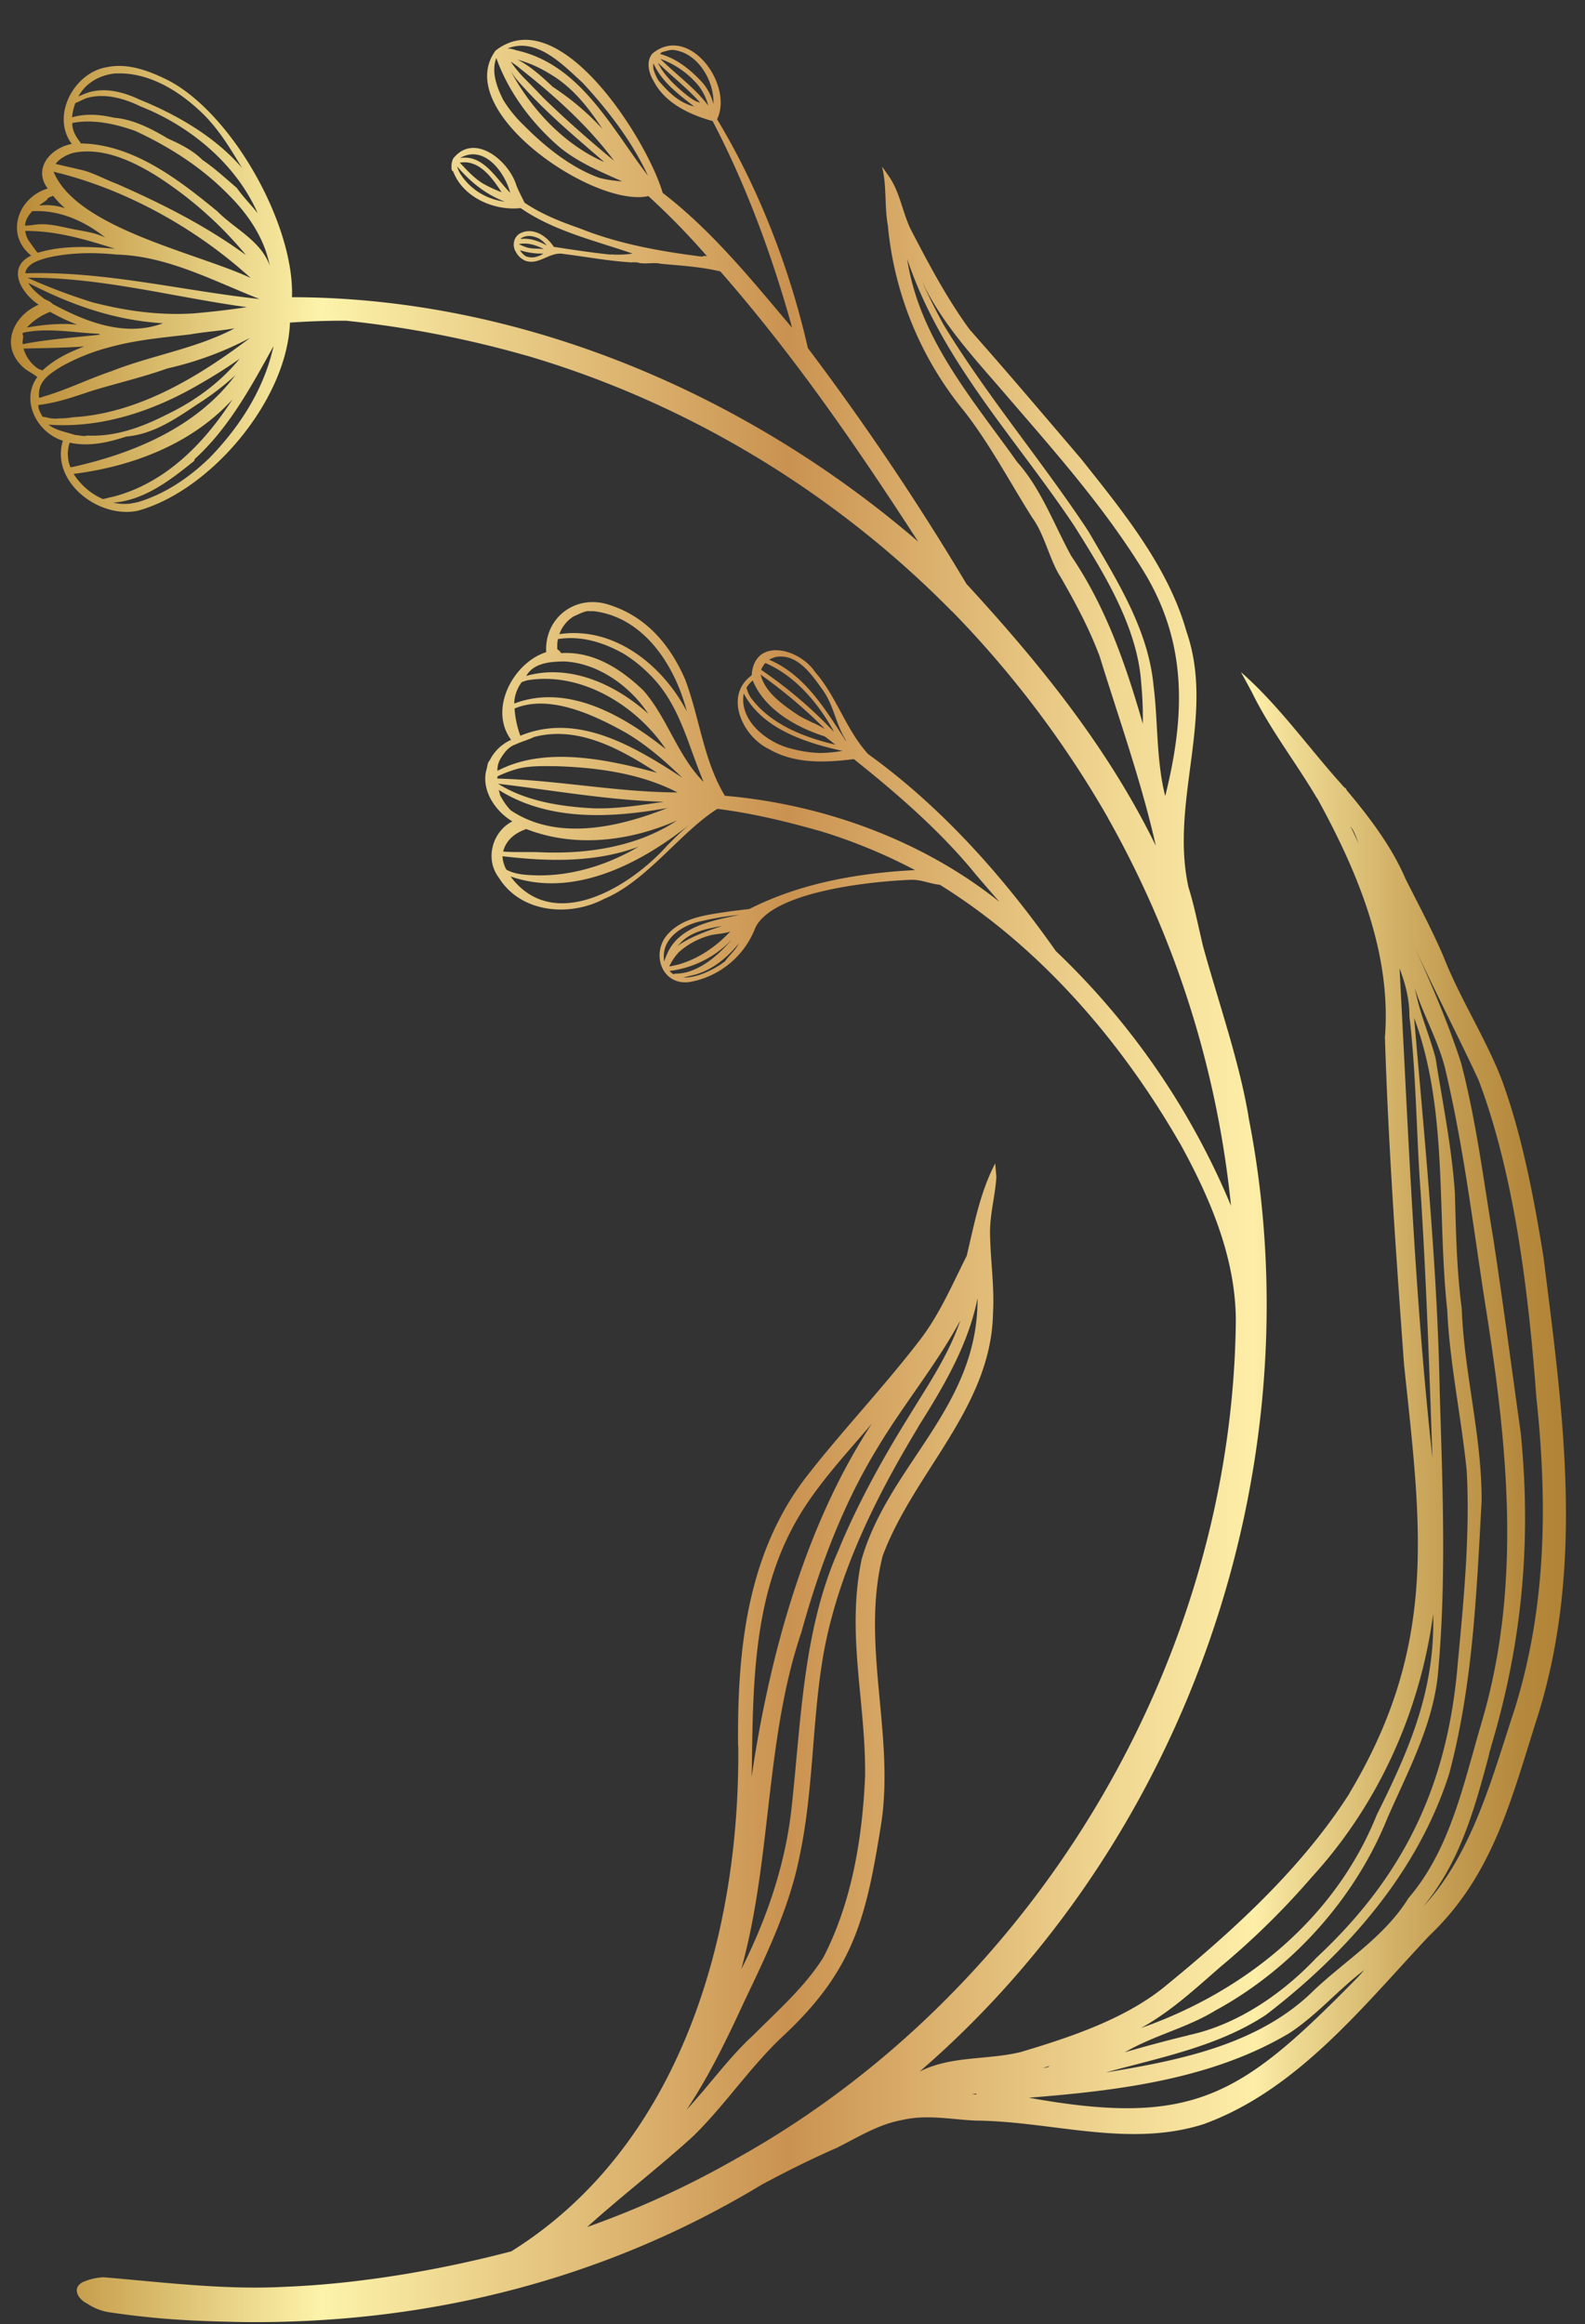 <?xml version="1.0" encoding="UTF-8"?><svg xmlns="http://www.w3.org/2000/svg" xmlns:xlink="http://www.w3.org/1999/xlink" height="954.9" preserveAspectRatio="xMidYMid meet" version="1.0" viewBox="-4.5 -16.4 651.5 954.9" width="651.5" zoomAndPan="magnify"><rect x="-4.5" y="-16.4" width="651.5" height="954.9" fill="#333333" stroke="none"/><defs><linearGradient gradientUnits="userSpaceOnUse" id="a" x2="639.12" xlink:actuate="onLoad" xlink:show="other" xlink:type="simple" xmlns:xlink="http://www.w3.org/1999/xlink" y1="468.79" y2="468.79"><stop offset="0" stop-color="#b88834"/><stop offset=".2" stop-color="#fdf3aa"/><stop offset=".5" stop-color="#ca9250"/><stop offset=".53" stop-color="#d09c5a"/><stop offset=".71" stop-color="#f0d792"/><stop offset=".8" stop-color="#fdeea8"/><stop offset=".82" stop-color="#f1dd96"/><stop offset=".88" stop-color="#d6b76d"/><stop offset=".93" stop-color="#c29a4f"/><stop offset=".97" stop-color="#b5893d"/><stop offset="1" stop-color="#b18336"/></linearGradient><linearGradient id="b" x1="607.74" x2="607.77" xlink:actuate="onLoad" xlink:href="#a" xlink:show="other" xlink:type="simple" xmlns:xlink="http://www.w3.org/1999/xlink" y1="704.06" y2="704.06"/><linearGradient id="c" x1="89.44" x2="89.53" xlink:actuate="onLoad" xlink:href="#a" xlink:show="other" xlink:type="simple" xmlns:xlink="http://www.w3.org/1999/xlink" y1="63.68" y2="63.68"/><linearGradient id="d" x1="277.25" x2="277.39" xlink:actuate="onLoad" xlink:href="#a" xlink:show="other" xlink:type="simple" xmlns:xlink="http://www.w3.org/1999/xlink" y1="383.12" y2="383.12"/></defs><g data-name="Layer 2"><g><path d="M629.9,499.8c-4-24.63-8.79-49.82-17.09-72.5-6.42-16.78-17.35-33.69-24-50.76-4.7-10.94-10.29-21.33-15.62-31.93-5.72-13.33-14.84-25.26-24.18-36.4-.18-.59-.48-.91-.85-1-14.26-15.63-26.6-33.45-42.44-47.34,0,0,0,.05,0,.07l-.06,0c1.52,2.67,2.95,5.37,4.42,8.07,7.44,15.25,18.16,28.95,26.8,43.63l-.05-.17.07.15s0-.07,0-.09c16.65,30.19,30.61,63.7,27.86,98.22,1.43,45.22,4.63,89.93,7.86,134.54,7.05,66.7,14.14,115-22.46,176.09l.06,0c-19.75,31-48.1,56.71-76.66,80-16.37,13-38.46,20.35-58.56,26.33h0c-13.76,3.34-28.56,1.44-41.48,8C483.41,739.84,536.7,586.35,508.87,443.46c-3.68-23-12.46-47.8-18.8-70.83-2-8.22-3.54-16.48-6.07-24.56-7.75-35.39,11.28-70.56-.89-105.24-7.51-26.63-26.71-49.9-43.17-70.63-15.37-18-30.08-35.39-45.9-53.22-9.65-13.29-16.87-27.09-24.28-41.31-3.55-7.55-4.42-15.65-9.43-22.41h0l-.7-1h0c-.09-.14-.18-.28-.28-.41h0l-.07-.09h0c-.41-.59-.82-1.16-1.25-1.73,2.1,8.21.9,16.81,2.56,25,0-.12-.07-.23-.1-.35a140.58,140.58,0,0,0,31.48,76.06c10.63,13.7,18.62,29,27.84,43.57,5.16,7.05,7.12,17.5,11.71,24.48,6.1,10.64,11.65,20.92,16,32.54,8,25.87,17.12,51.35,23.07,77.76-19.77-40.39-47.46-74.56-77.84-107.59a1081.9,1081.9,0,0,0-65.19-96.89C320.15,94,307.43,61.07,290.28,32.65a.19.19,0,0,0,0-.08c6.81-14.35-11.72-39.23-26.57-27-2.7,3-1.61,8,.36,11.16,4.61,9.19,14.9,14,24.35,16.62,13.62,26.05,24.09,54.36,32.07,82.71h0l.55,2.16c-16.21-19.13-32.63-39.62-53.15-55.37-6.15-21.29-42.24-79.28-68.7-58.45C180.92,29.23,239.89,69.18,262,64.16a304.53,304.53,0,0,1,24.13,24.73.38.38,0,0,0-.15,0,2.07,2.07,0,0,0-1.85.16C267,86.9,249.74,83.85,233.65,77.36c-7.79-2.69-15.71-5.84-22.54-10.49-1.17-2.41-2.48-4.83-3.45-7.37-3.11-9.93-17.28-21.63-25.87-10.77a6.85,6.85,0,0,0-.69,3.62c-.08.65.06,1.51.65,1.61,4,10.76,16.92,16.35,27.76,15.14,13.58,9.41,30.41,13.32,46,18.68a36.88,36.88,0,0,1-7.13.43h0c-.63.06-1.37-.19-1.94,0-7.79-.81-15.6-2-23.32-3.2-2.86-4.48-8.53-8.19-13.72-5.57-2.84,1.39-3.48,5.26-1.82,7.72a7.78,7.78,0,0,0,4.11,3.66c5.5,1.71,9.74-3.82,15.32-2.92l-.24,0c9.17,1.11,18.28,2.85,27.5,3.46l-.24,0c1.35.15,2.89-.23,4.15.27,3,.53,6.2-.32,9,.35,8.16.76,16.45,1.21,24.42,3.15,30.56,34.91,56.23,72.29,81.3,111-70.35-60.55-162.81-100.31-257.39-100.42,1.11-29.56-24.5-75.54-51.05-89.2-7.74-3.83-16.4-7.12-25-5.32C26,13.33,16.31,31.14,25,42.74,16.37,44.32,8.88,52.8,15.11,61.06,2.77,64.73-2.46,80.08,8.32,88.6c-10.33,4.94-4.1,15.47,3.07,20.18C.91,113.33-4.52,125.53,4.74,134.22c2,1.93,4.07,2.65,6.11,4.29-7,9.43-.37,22.76,10.49,26.17-5.19,16.9,14.94,32.33,31,28.71,30.14-8.39,61.24-45.76,62.34-77.24,7.67-.53,15.53-.82,23.18-.77v0a434.81,434.81,0,0,1,74.05,14.34l-.47-.16c65.85,19.23,126.94,56,175.39,105.28l-.19-.27.14.14a2.23,2.23,0,0,1-.21-.22,421.78,421.78,0,0,1,64.34,85.12v0h0l0,.07s0,0,0,0A407,407,0,0,1,501.49,479a307.89,307.89,0,0,0-72-104.65c-21.39-30.41-46.84-59.1-77.17-80.94l0,0c-9.16-10.08-12.9-23.6-21.85-33.78-6.6-9.83-25-14.25-26,1.45-11.53,8.33-3.83,25,7,30.23,10.84,6.29,23.2,5.61,35,4.19,17.37,13.8,36,29.92,50.19,47.49,2.86,3.3,6.81,7.94,9.7,11.19-31.87-25.49-72.72-40.17-112.9-43.63-8.79-14.51-10.41-32.1-16.31-47.73-6.45-14.86-16.57-26.39-32.15-31-13.37-3.82-25.7,5.77-25,19.7l-.37.15c-13.17,4.46-23.37,23.26-14.05,35.9a18.19,18.19,0,0,0-8.91,8.65c-.81.61-.81,2.36-1.14,3.31-2.46,8.41,3.36,17.25,10.57,21.54-8.26,4.22-11.37,15.49-5.56,23.12,9,14.56,29.14,16.24,43.37,8.68,17.43-7.26,31.36-27.47,46.47-36.94,14.41,1.78,28.92,5.33,42.72,9.26l0,0a222.83,222.83,0,0,1,38.5,15.9c-23.33,1.18-47.16,5.36-68.1,16-2.09.21-5.48.65-7.59.9-8.7,1.36-18.8,2.2-25.2,8.69-8,7.52-3.76,22.06,8.31,20.38a35.5,35.5,0,0,0,26.93-22.22c7.11-15.05,47.92-19.13,63.43-19.73v0c4.57-.33,8.21,1.63,12.42,2,41.22,25.57,74.49,64.22,98.58,106.06l0-.08c12.54,22.75,23.27,47.64,23.09,73.94l0-.21c-1.68,139.82-82.51,275.08-204.93,343.45l.19-.08h0c-.52.21-1.09.62-1.46.79l.36-.19a378.67,378.67,0,0,1-60.79,27.81c14.33-12.91,29.11-24.16,43.47-37.21,13.46-13.13,23.78-29,37.7-41.85,28.35-26.7,33.41-47.8,39.45-85.09,6.24-37.17-8.39-75.08.86-111.62,12.88-34.48,44.6-60.92,45.35-99.7.61-10.74-1-21.37-1.22-32.09-.22-8,2.05-15.75,2.58-23.62,0,0,0,0,0,0s0-.06,0-.09h0c0-.1-.05-.23,0-.31s0-.37-.05-.56v0c-.06-1-.21-2.07-.26-3.1,0,.05,0,.1,0,.15,0-.28,0-.57-.08-.85h0c0-.26,0-.52-.07-.77v0c0-.1,0-.2,0-.3-6.29,12.05-8.61,25-11.72,38-6,11.9-11.41,24.6-19.65,35.09-14.11,18.36-30.88,36.09-45.06,54.13-25.66,32.21-29.61,72.73-29.26,112l.06-.22c.9,77.68-23.67,164.64-93.29,208-29.37,7.69-62.11,13.36-93.26,14.58-24.56,1.31-49.73-1.86-74.2-3.93a23.71,23.71,0,0,0-8.69,2c-4.6,2.44-1.94,7,1.88,8.85a23,23,0,0,0,8.18,3.4c20,3,34.35,3.75,56,4.15,74.83.8,147.63-16.93,212.94-56.4v0c10.13-5.43,20.29-10.53,30.82-15.12,9-4.46,17.29-9.83,27.34-11.56,9.9-2.27,19.86-.15,29.82.31,31.26.22,62.76,11.28,93.68,1.48,38.57-13.95,65.67-48.57,92.87-77.48,26.63-25.23,33.92-57.16,44.8-91C646.93,625.9,637.84,563.06,629.9,499.8Zm-76.61-171c-.85-1.91-1.75-3.8-2.7-5.65,1.5,1.71,2.6,5,3.38,7.14ZM276.4,21.58c-4.08-3.47-8.11-7.32-10.47-12.21,5.68,5.58,12.17,10.5,17.39,16.46a12.4,12.4,0,0,0-1.34-.45l.18.05C280,24.62,278.25,23,276.4,21.58ZM282.79,19a23.92,23.92,0,0,1,3.84,8c-5.39-7.18-13.27-12.81-19.69-19.21A36.5,36.5,0,0,1,282.79,19Zm-13-14.55h0A8.23,8.23,0,0,1,272,4.1h0c10.24.93,17.15,12.64,16.76,22.3a21.06,21.06,0,0,0-6-10.39c-4.44-4.58-9.71-8.49-15.9-10.23C267.19,4.83,268.92,4.78,269.78,4.4Zm-5.64,7.74A7.14,7.14,0,0,1,264,10.7h0a0,0,0,0,1,0,0,10,10,0,0,1,.09-1.09c3.39,7.66,10.34,12.78,16.76,17.75-6.3-1.55-10.7-6-14.7-10.69A20.38,20.38,0,0,1,264.14,12.14Zm-42.86,1.59-.07,0c9.44,5.43,16.09,13.89,21.95,22.85a107.86,107.86,0,0,0-20.44-17.33c-4.38-4.12-9.21-8.53-14.51-11.2a50.13,50.13,0,0,1,12.89,5.61A1,1,0,0,1,221.28,13.73Zm-12.37-2.3C223.15,22.68,237,35,247.94,49.69c-10.1-8.36-20-17-29.41-26.22l.1.09c-2.6-2.68-5.18-5.4-7.8-8l.24.24a54.9,54.9,0,0,1-5.66-6.88C206.62,9.69,207.78,10.55,208.91,11.43Zm-1.39,4.37c10.88,12.74,23.74,23.41,36.35,34.34C227.36,43,213.8,28.43,205.3,12.57A27.58,27.58,0,0,0,207.52,15.8ZM204.44,3.39C216.32-1,226.86,10.19,235,17.62h0c10.6,11.45,20.4,24.29,26.82,38.15C246.73,36.08,234,10,207.7,4.26h0a12.64,12.64,0,0,0-3.6-.76Zm6,31.32.06.08a52.74,52.74,0,0,1-8.31-10.4s0,0,0-.07h0c-2.5-5-4.81-11.25-2.69-16.88,5.07,14.21,14.75,27,26.13,36.74,7.69,6.25,16.79,10,25.6,13.93A51.27,51.27,0,0,1,242,56.72l.29.1C230.38,52.67,219.4,43.83,210.44,34.71ZM184.59,50.42c7.92-1.31,13.31,6.38,17.09,12.17a61.32,61.32,0,0,1-7.34-3.4h0c-3.87-2.25-6.86-5.62-9.85-8.77Zm14.27,15.16a24.9,24.9,0,0,1-14.05-10.41s0,0,0,0A12.07,12.07,0,0,1,183.42,52c5.37,6.32,11.72,11.46,19.6,14.47A25.62,25.62,0,0,1,198.86,65.58Zm5.73-3.41c-5.54-5.82-10.71-15.16-20-13.64,9.86-5.69,18.35,5.73,20.64,14.29Zm5.66,19c2.2-1.1,4.77-.56,6.88.48l0,0h0l0,0a12.43,12.43,0,0,1,3.13,2.82c-3.22-1.81-7.15-3.25-10.8-2.64A3.24,3.24,0,0,1,210.25,81.13Zm-1.57,2.76c3.54-.82,7.18.37,10.33,2-2.32-.29-4.76,0-7-.69h0A34.35,34.35,0,0,1,208.68,83.89ZM216.32,89a6.93,6.93,0,0,1-4.75-.12l.13.08a8,8,0,0,1-2.47-2.55,28.66,28.66,0,0,0,9.65,1.37A8.88,8.88,0,0,1,216.32,89ZM28,22.7a21.51,21.51,0,0,1,2.76-3.54h0a21.52,21.52,0,0,1,3.6-2.72h0v0a21.24,21.24,0,0,1,8.11-2.62C56.78,12.91,70,21.42,79.78,31.22l0,0c6.25,6.53,10,12.8,14.94,20.94h0v0l.07.08h0l0,0,.24.41C84,39.88,68.48,30.83,52.74,24.46c-6.38-3-13.78-5-20.75-2.92l0,0c-1.48.46-2.81,1.06-4.22,1.65Zm-2.86,8.92A23.77,23.77,0,0,1,26.44,26v0c1.46-.66,3-1.41,4.5-2.05v0c7.32-2.22,15.49,0,22.21,3.33,20.46,8,39.41,23.74,48.26,43.93-2.78-3.54-6-6.72-8.59-10.42-4.6-3.92-9.09-8.08-14.11-11.48-4-4-9.16-6.52-14.18-8.78-6.73-4-14.16-7.91-22.15-8.56-5.71-1.35-11.61-1.8-17.31-.17A1,1,0,0,1,25.12,31.62Zm.45,2.45c8.46-1.56,17.58.48,25.6,3.37C65.3,44,78.43,52.38,89.44,63.63c0,0,0,0,0,0l.16.16,0,0c8,8,14.54,17.67,16.76,28.91C102.71,82.48,92,77.68,84.93,70.51,69,57.41,50.08,42.77,28.58,42.53l0-.39c-1.85-2.26-3.34-4.81-3.4-7.82ZM19.34,49.78a15.6,15.6,0,0,1,6.38-3.39h0C37.56,44,49.58,49.59,59.43,55.62A158.34,158.34,0,0,1,96.61,88.41c-16.41-12-34.67-21.2-53.25-29.34C38.92,57.39,35,55.2,30.42,53.78c-4-1-8.06-1.87-12.07-2.83A10.42,10.42,0,0,1,19.34,49.78ZM18.2,54.32c.61.18,1.28.36,1.91.48,0,0,0,0,0,0v0C48.73,62.18,76.65,77.92,98.52,97.8c-22.22-10.38-71.59-20.4-81-43.67C17.71,54.21,18,54.26,18.2,54.32ZM12.07,67.67c1.07-.91,2.52-1.44,3.21-2.75a17.26,17.26,0,0,1,2.07-.85,38.82,38.82,0,0,0,4.85,5.08,24,24,0,0,0-10.6-1.1Zm-6.23,8a9.2,9.2,0,0,1,1-2.76l0,0a17.94,17.94,0,0,1,1.88-2.52c11.09-.65,21.48,4,30.09,10.82C35,79.34,31,78.78,26.93,78c-5.69-1-11.68-3-17.64-2-1.16.12-2.35.29-3.51.32ZM7,82a11.15,11.15,0,0,1-1.14-3.5c12.67-.14,24.9,3.5,36.88,7.3-10.45-.93-21.41-1.45-31.57,1.62l-.39-.14C9.58,85.66,8.09,83.64,7,82ZM5.92,95.89a7.8,7.8,0,0,1,.23-1.17h0c1.55-3.2,5.48-4.25,8.65-5.18l0,0C24.16,87.32,34,87.24,43.59,88.2c20.69.57,39.64,10.82,58.59,18.26C70.11,103,38.26,94.87,5.92,95.89Zm69.17,16.47c-14.07.9-27.78-1-41.22-4.46h-.06v0a237.86,237.86,0,0,1-27-10.18c30.42-.22,60.16,8,90.16,12.08Q86.1,111.42,75.09,112.36ZM9.84,103.19a19.08,19.08,0,0,1-2.77-3.38c17.65,9.07,35.32,15.38,55.4,16.61-15.47,5.77-31.61-.49-45.47-8-1-1.31-3.05-1.52-4.1-2.68A34.69,34.69,0,0,1,9.84,103.19ZM7.35,117.32a26,26,0,0,1,8.75-5.59A80.76,80.76,0,0,0,27.24,117c-6.6-.72-14,0-20.65,1.17C6.84,117.86,7.09,117.59,7.35,117.32Zm-2.56,7.05c-.1-1.16.63-2.52-.08-3.46.1-.2.19-.42.29-.63,10.33-2.11,20.72,0,31.07.46a2.79,2.79,0,0,0,.58.36C26,122.29,15.33,122.94,4.83,125,4.81,124.8,4.79,124.59,4.79,124.37Zm5.43,10a14.59,14.59,0,0,1-5.05-7.55c8.29-.21,16.65-.3,24.92-.86C23.86,128.33,18,131.1,13,135.77A7.14,7.14,0,0,1,10.22,134.41Zm1.33,10.41c.35-5.21,5.05-8,9.05-10.52l0,0a83.78,83.78,0,0,1,20.66-8.19v0c10.6-2.88,21.57-3.8,32.43-5.08,6-1.07,12.23-1.43,18.23-2.49-15.61,8.3-34.07,11.07-50.54,17.58-9.47,3.18-18.69,7.8-28.26,10.52v0c-.51.2-.94.34-1.4.48l-.21-.46C11.47,146,11.5,145.42,11.55,144.82ZM14.27,155a8.92,8.92,0,0,1-1.24-.21s-.13-.18-.16-.18c-.73-1.37-1.7-2.94-1.6-4.6,7.75-.94,14.42-3.31,22-5.83,10.3-3.14,20.89-5.59,31.05-9.21l0,0a136.73,136.73,0,0,0,34-12.57c-20.86,15.78-45.92,31.13-72.95,32.64a31.28,31.28,0,0,1-5.46.46A13.71,13.71,0,0,1,14.27,155Zm4.56,5a14.9,14.9,0,0,1-3.44-1.93c21.21,1.57,42.08-5.24,60.43-15.65l0,0C82.6,138.55,87.92,135.3,94,131c-8.17,10-18.89,17.68-30.46,23.16-10,5.07-20.77,8.94-32.14,8.39-1.57.48-3.34-.17-5-.21v0C24,161.54,21.24,160.94,18.83,160ZM24,174.3a.9.9,0,0,1,0-.16A1.1,1.1,0,0,1,24,174.3Zm1,1.22a3.21,3.21,0,0,1-.62,0c-.14-.45-.3-.94-.43-1.43v.16a18.46,18.46,0,0,1-.57-4.68v.13a17,17,0,0,1,.74-4.22c7.89,1.7,15.56,0,23.24-2.5,10.94-.95,20-7.06,28.84-13a113.07,113.07,0,0,0,16-12.16C76.36,159,50.48,169.94,25.05,175.52Zm16.42,12.29v0c-1.17.19-2.47.67-3.66.82a27.13,27.13,0,0,1-12-10.33h0c24-3,48.54-12.24,65.28-30.59-11.64,18.12-27.68,34.46-49.13,40h0C41.86,187.69,41.63,187.74,41.47,187.81Zm39.47-15.39c-8.09,7.72-17.74,14.15-28.48,17.42v0c-1.07.29-2.28.45-3.35.67v0a21,21,0,0,1-7.06-.39c12.14-.88,22.59-8.54,31.72-15.88.55-.57,1.85-1.08,1.78-2,14.14-12.87,23.31-29.91,32.44-46.45C104,143.71,93.76,159.46,80.94,172.42Zm31.85-55.64c0-.17,0-.35,0-.53A3.09,3.09,0,0,1,112.79,116.78Zm98.43,12.76,0,0,.22.07ZM464.61,264.69a140,140,0,0,1,.62,16.25c-6.94-24.17-15.17-48-29.46-69-7-12.79-12.39-27.61-22.12-38.44-18.3-25.77-40.31-50.84-45.25-83.44,14.1,41.83,44.19,73.06,68.51,109.37C449,218.67,463.19,241.16,464.61,264.69Zm9.85,46c-3.74-14.67-2.93-30.53-4.78-45.15-2.17-23.54-15.33-43.84-26.86-63.74-18.7-28.35-41.52-55.34-59.33-84.55l0,0c-3-5.39-6.25-11.85-9.25-18.56,8.6,18.5,22.78,33.12,36,48.63,19.43,22.49,39.19,44.89,54.87,70.24C483.74,247.44,482.7,277.55,474.46,310.65Zm-166.1-51.91a9.36,9.36,0,0,1,1.73-2.77h0c12.31,5.23,22.12,16.86,28.24,28.37a178.39,178.39,0,0,0-30-25.58Zm.22,2.3A206.1,206.1,0,0,1,334.49,283c-1.38-.6-3.23-1.87-4.79-2.4-2-1-4-1.87-5.87-3v0c-5.93-4-13.89-9.28-15.68-16.88ZM303,265.16a13.59,13.59,0,0,1,1.91-2c4.76,11.78,17.72,19.26,29.6,23,1.61,1.19,2.94,2.28,4.37,3.41-12.87-3-27.06-8.47-35.08-19.78l0,0a15.79,15.79,0,0,1-1.47-3.69C302.57,265.79,302.79,265.47,303,265.16Zm38.5,27a59.56,59.56,0,0,1-8.94.82h0a51.37,51.37,0,0,1-12.82-2.07v0s-.06,0-.08,0v0h0l0,0c-9.47-2.72-20.43-11.52-18.44-22.37,7.7,14.59,25.56,20.31,40.69,23.6Zm1.54-4.34,0,0c-8.24-12.69-16.72-27-31.42-33.18a13.83,13.83,0,0,1,2.79-1.13c8.94-1.48,14.74,7.31,19.28,13.58,4.68,6.61,5.27,14,9.67,20.95A2.79,2.79,0,0,0,343.05,287.82Zm-117.53-43.9a14.13,14.13,0,0,1,5.68-7h0v0a.22.22,0,0,0,.09-.07c1.88-.77,3.8-1.9,5.81-2.19.8.08,1.79.06,2.59.06,20.7,2.6,33.33,22.53,38.14,41.19-10-19.18-30.05-35.13-52.44-31.76A2,2,0,0,1,225.52,243.92ZM212,261c3.13-5.12,9.92-5.54,15.23-5.64h0c13.92.55,27.33,10.14,34.72,21.5-13.29-12-32.14-20.7-50.17-15.54Zm-5.14,11.54a15.58,15.58,0,0,1,3.08-8.67c.76-.28,1.54-.53,2.34-.77v0c22.1-3.65,44.84,10.32,56.9,28.33-17.12-13.64-40.2-27.19-62.32-18.76A.75.75,0,0,1,206.88,272.51Zm.1,2.19c14.34-6.11,32.92,2.72,45.58,9.8h0v0l0,0c8.48,4.92,16.15,11.6,23.41,18.6-19.56-12.73-42.93-27-66.57-17.24A40.73,40.73,0,0,1,207,274.7Zm-7,25.09a9.05,9.05,0,0,1,1.6-5s0,0,0,0c1.46-2.39,3.3-4.53,5.89-5.38,2.36-1.14,5.32-1.88,7.45-3,18.33-4.9,35.83,5.08,50.71,14.68-20.23-5.47-46.14-11.14-65.69-.78C200,300.13,200,300,200,299.79Zm0,2.78a49.09,49.09,0,0,1,8.6-3.21h0c5-1.22,10.13-1,15.2-1h0c17,.5,35.07,2.93,50.2,10.79-24.88-.1-49.23-5.05-74-5.7Zm.17,3c22.66,2.7,45.36,6.77,68.24,7.43-9.68,1.37-19.42,3-29.23,2.66C226,315,211.49,312.76,200.13,305.54Zm5.38,11a24.86,24.86,0,0,1-3.8-5.1c-.16-.24-.51-.88-.65-1.16a14.7,14.7,0,0,0-.57-2.2h0c20.63,13,46.28,11.56,69.27,7.46C249.86,323.5,224.68,329.33,205.51,316.58Zm-3.21,16.86c1.33-4.91,5-7.65,9.52-9.24,20.09,7.82,42.56,5.06,62-3.55-16.1,10.73-36.51,13.86-55.55,13.12-5.29-.29-10.67.1-15.95-.31Zm1.36,7.47a12.21,12.21,0,0,1-1.61-5.54c19,2.23,38.09,2.7,56-3.94-.79.45-1.58.88-2.38,1.35l.19-.09c-11.89,6.56-25.34,10.66-39,10.55h0C212.5,343.15,207.54,343.07,203.66,340.91Zm52.24-8.25-.24.15.22-.14ZM269.74,331c-14.93,16.81-46.65,36.51-64.4,12.69,25.86,9.05,53.31-5.2,73.3-21.11C275.65,325.12,272.65,328.09,269.74,331Zm14.95-26.14C274,294.12,269.84,278.57,260,267.33c-9.31-8.95-20.65-16.22-33.88-15.38-.26-.69-1-1.17-1.56-1.66v-1.68c0-.05,0-.15,0-.21a11.84,11.84,0,0,1,.29-2.23c9.55-1.51,18.78,1.36,27.13,6.1h0a57.36,57.36,0,0,1,10,7.91l0,0c12.78,12.21,16,28.71,22.72,44.68C284.74,304.82,284.72,304.82,284.69,304.81Zm7.4,59.28c-6.16,2-12.84,4.37-18.12,8.14.35-.42.81-.8,1.17-1.21h0c4.47-4.75,11-5.95,17.1-7Zm-17.24,10.4a31.14,31.14,0,0,1,12.8-6.7h0c2.64-.6,5.49-.62,8-1.5-6.49,7-15.44,12.84-25.08,14.34,0,0,0,0,0,0A22.61,22.61,0,0,1,274.85,374.49Zm-5.17,1.1a22.45,22.45,0,0,0-1.16,3c-1.57-9.38,7.43-15,15.43-16.62h0a119.28,119.28,0,0,1,15.41-2.53C288.28,361.86,274.62,364.11,269.68,375.59Zm.95,6.89a42.38,42.38,0,0,0,25.93-13.19c-5.14,6-11.37,11.72-19.17,13.82h.06l-.24,0h0a17.57,17.57,0,0,1-4,.49h.25a1.25,1.25,0,0,0-1.07.28A11.14,11.14,0,0,1,270.63,382.48Zm21.21-2.74c-4.2,2.7-9.32,5.17-14.49,5.46h0v0a.49.49,0,0,1-.17,0s.11,0,.11,0h0l-.86-.07c1-.19,1.95-.43,2.9-.71l-.23.07c8.26-1.61,14.9-7,20.12-13.35l-.08.15,0,0c-1.41,2.71-3.88,4.76-5.57,7.16A20.44,20.44,0,0,1,291.84,379.74ZM503.4,526.57v.28A2.61,2.61,0,0,0,503.4,526.57ZM304.54,709.78c.48-33.16.59-67.64,16.35-97.79,8.41-16.27,21.25-29.63,33-43.51-27.75,42.29-42.22,96.16-49.46,145.23C304.47,712.41,304.51,711.09,304.54,709.78ZM301.42,788c11.13-43.55,9.05-91.27,23.47-133.75v0c7.19-26,16.92-52.28,31.1-75.45,10.63-17.86,24.43-34.49,34.25-52.71-5,14.74-13.88,27.43-21.91,40.66-10.53,17-21,36.08-28.27,54-14.52,32.73-15.26,70-19.21,105.77-2.55,23.24-10.19,45.46-20.64,66.16C300.63,791.19,301,789.6,301.42,788Zm-22.49,60.55c9-13.78,16-28.59,22.88-43.44,9.1-19,18.44-38.56,22.45-59.39,5.88-27.87,4.92-56.64,10.1-84.6,6.36-32.83,21.56-63.08,38.72-91.46l-.05,0c10.3-16.35,20.47-33.45,24.27-52.64.31,44.88-36.38,68.28-47.65,107.31-6.4,30.8,1.83,58.75,1.43,89.17-1.11,25.17-5.37,51.48-17.15,74.34-7.68,12.19-18.82,21.9-28.87,32-9.78,8.94-18,20.5-27.32,30.56ZM297.15,871c.18-.1.36-.21.54-.3Zm99.68-26.84-1.68-.11a14.93,14.93,0,0,1,1.65-.27A.86.86,0,0,0,396.83,844.18ZM584.22,582c-7.39-67.62-9.86-133.95-13.45-200.55,2.42,6.34,4.12,12.91,4.06,19.74,2.85,24.14,2.83,48.63,4.65,72.7,2.32,36.32,3.55,72.44,4.81,108.81ZM464.41,816.89c12.59-7,22.15-16,32.77-25.21a320.86,320.86,0,0,0,37.58-36.92c27.37-29.92,44.44-67.92,49.84-108,.8,31-9.53,55.15-23.13,82.35-17.19,42.94-54.62,72.92-97.12,87.78Zm-4.93,9c11.3-6.24,24.4-9.41,35.51-16.21,31.5-17.1,57.5-46.07,70.75-79,8.23-18.78,18.38-37.56,20.72-58.28,3.68-38.93,2-78,.83-116.83-.94-51.37-6.14-102.57-10.52-153.77,14.1,38.2,9.31,80.37,13.61,120,1,22,5.76,43.85,8,66.09,1.41,25.87-1.21,53.1-3.63,78.59-4,49.7-21.56,87.44-58.28,121.61a.63.63,0,0,0-.1.12h0c-14,14.73-32.46,27.37-52.5,31.6H484l-.16,0a.59.59,0,0,1,.22,0c-8.81,2.12-17.58,4.48-26.29,7Zm-32.41,6.44a6.93,6.93,0,0,0-.9.63l-2.05.36ZM553.6,796c-47.55,48.28-66.7,61.84-135.19,49.47,36.4-2.89,75.08-7.49,107.1-26.55,11.65-7.69,19.82-17.65,30.77-25.92C555.4,794,554.51,795,553.6,796Zm20.79-32.47c-9.66,15.62-25.45,25.25-38.57,37.57-22.69,22.61-55.47,29-85.81,34,22.69-6.24,46.09-10.67,65.83-23.66,33.12-25.33,62.39-58.49,75.32-99,9.77-36.64,11.28-74.36,13.35-112.16.1-26.84-7.23-52.63-8.18-79.12-2.07-15.64-2.38-31.49-2.81-47.46-1.31-19-5-36.71-7.93-55.36C583.4,410,580,402.15,578,393.81h0l-1-4.35c3.57,11.24,9.52,21.45,12.45,32.91,7.6,32.12,11.2,62.46,16.31,95.56,9.28,58.13,15.69,116.83-1.45,174l.08-.16v0a.11.11,0,0,0,0-.06l0,0C597,716.74,591.62,743.49,574.39,763.52ZM627,557.66c4.64,43.31,4.17,86.35-9,128.44-8.76,26.35-17.2,59.3-37.55,80.89,15.14-18.16,21.2-40.16,27.27-63.08l-.08.19s0,0,0,0h0v0l0-.17s0,0,0,0a.24.24,0,0,0,0-.08c.35-1,.64-2.17.91-3.14v0h0v0c0-.1.06-.2.09-.32h0C621.23,658,625,616.69,620.6,572.47c-3.72-26.57-7.21-53.13-11.24-79.63-4.06-24.15-7.05-48.72-13.29-72.49-5.5-17.19-13.05-34.24-20.5-50.76,8.73,19.51,18.75,38.44,27.73,57.88C618,466.3,623.87,515.05,627,557.66Z" fill="url(#a)"/><path d="M607.74,704.11l0-.1Z" fill="url(#b)"/><path d="M89.46,63.65l0,0,.09.09Z" fill="url(#c)"/><path d="M277.3,383.13l.09,0-.14,0Z" fill="url(#d)"/></g></g></svg>
